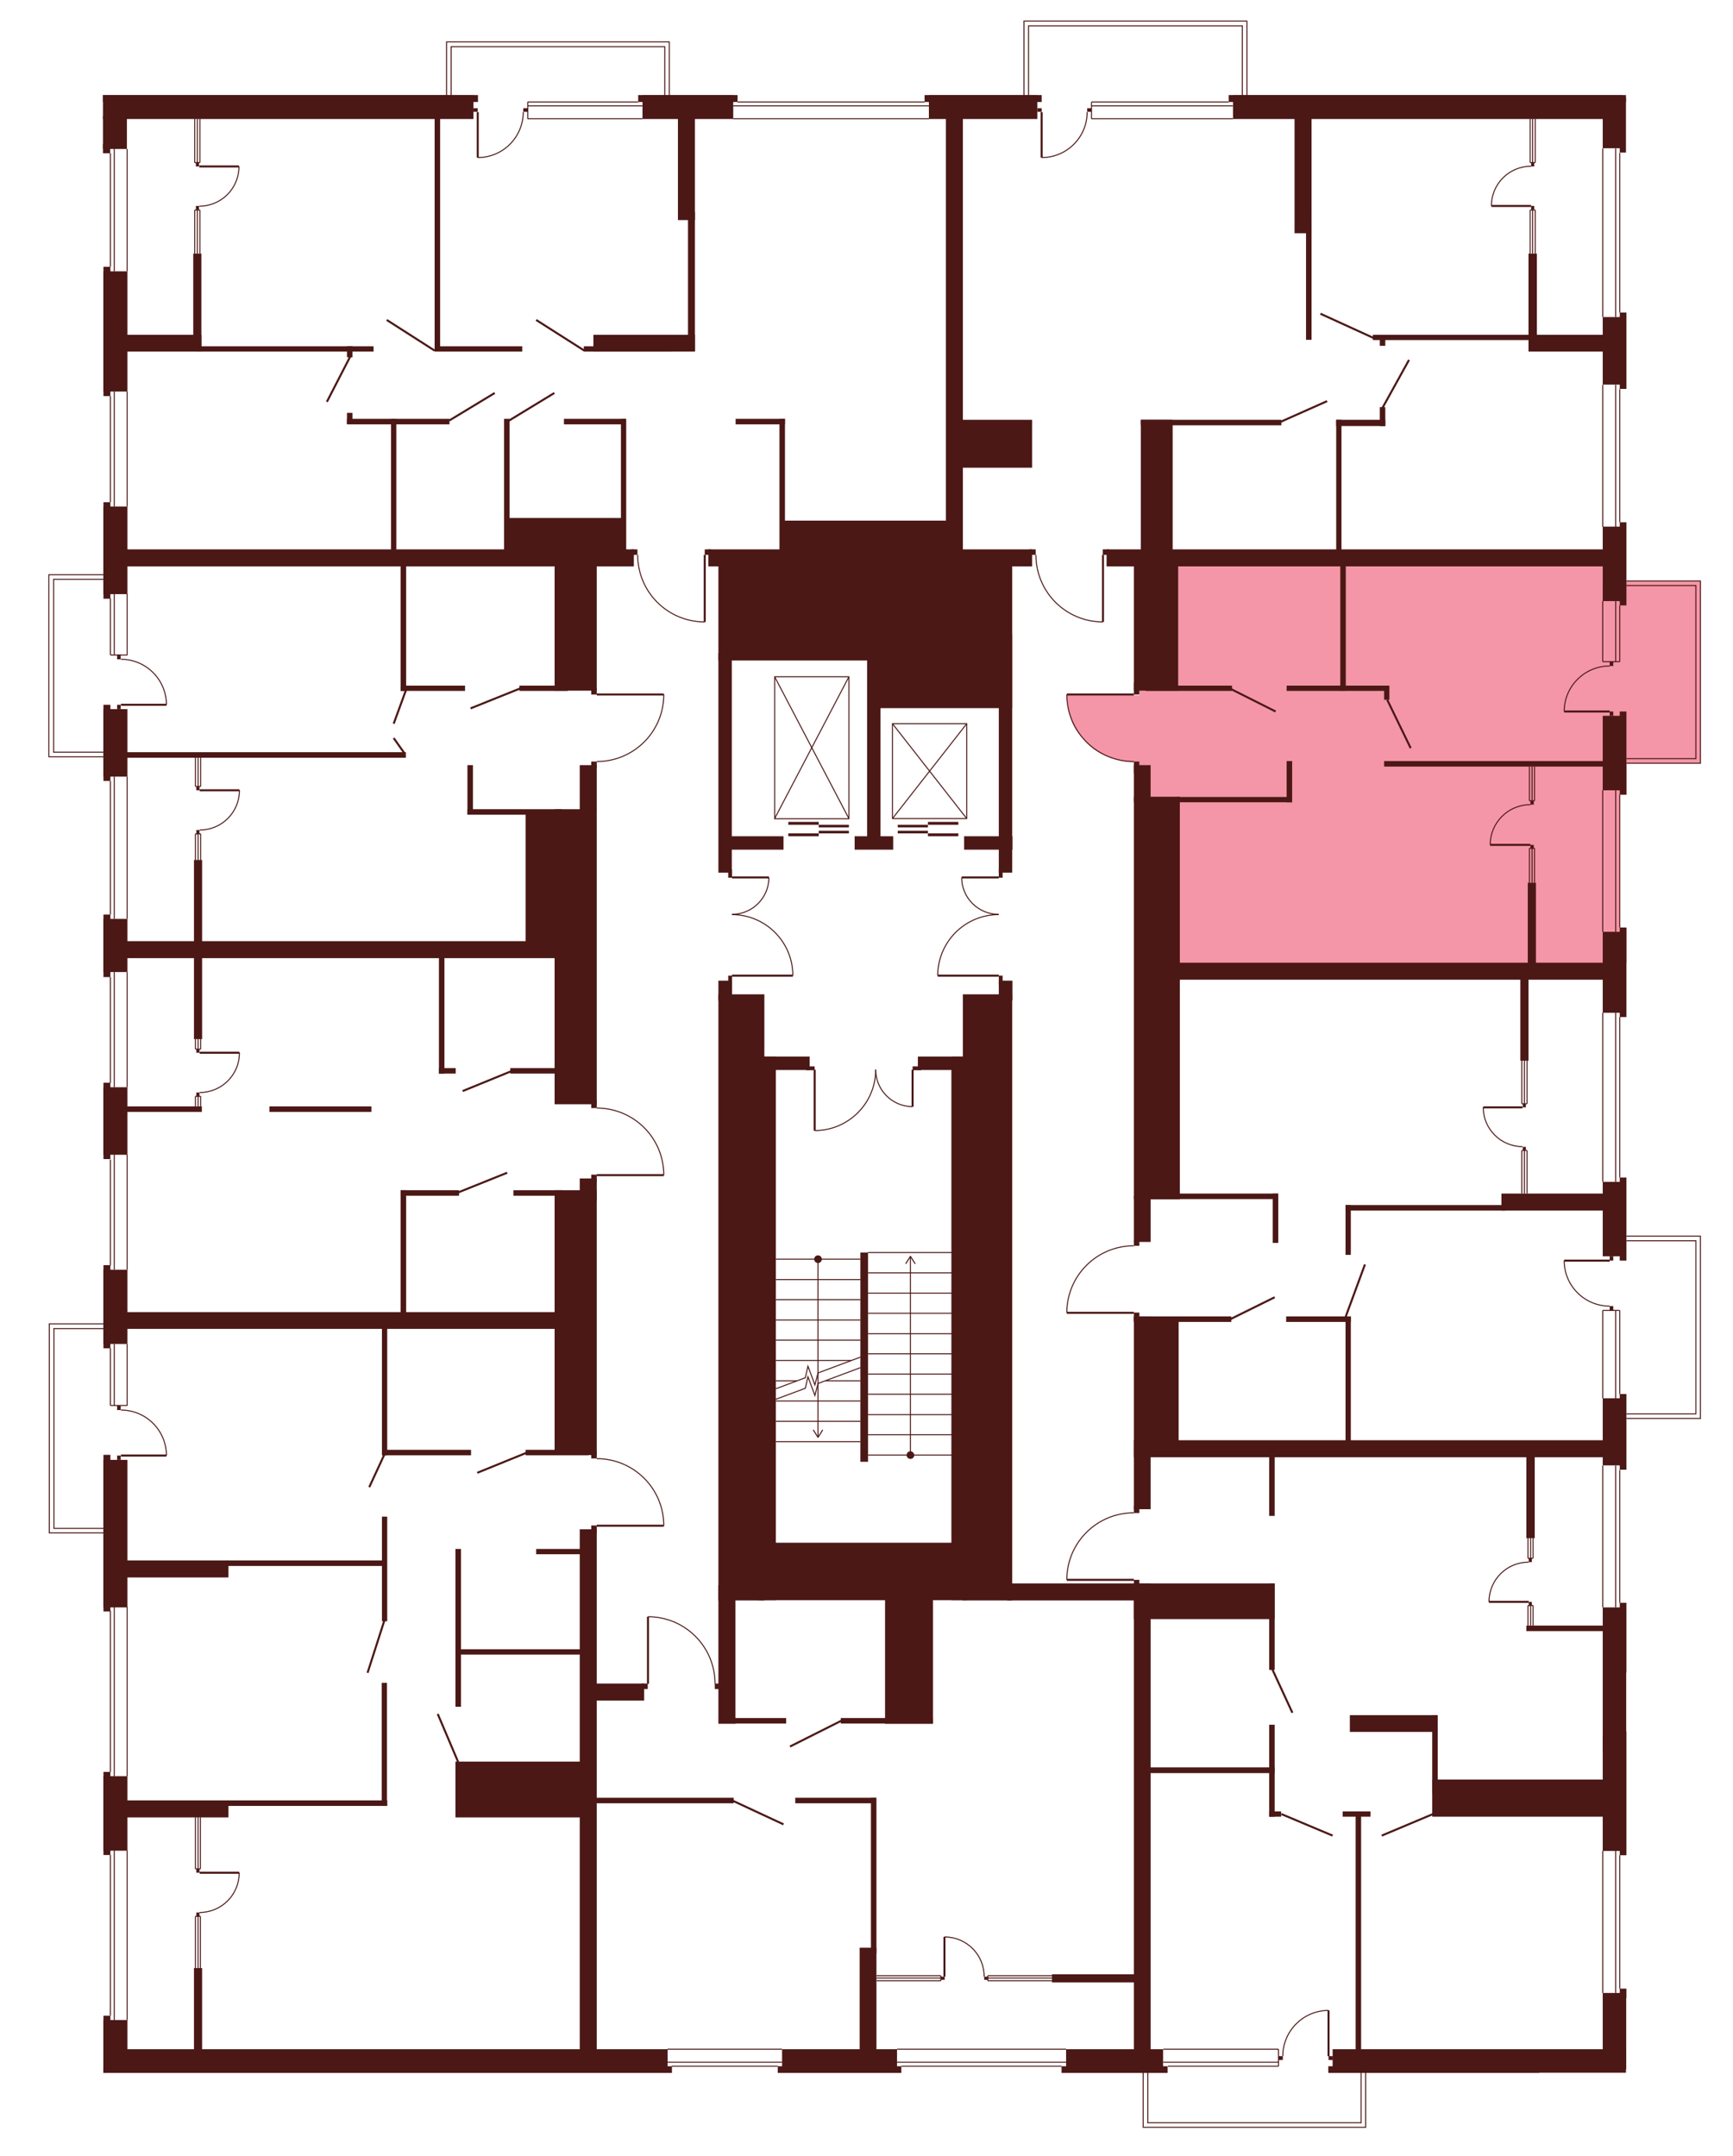 <?xml version="1.0" encoding="utf-8"?>
<!-- Generator: Adobe Illustrator 27.9.0, SVG Export Plug-In . SVG Version: 6.00 Build 0)  -->
<svg version="1.1" xmlns="http://www.w3.org/2000/svg" xmlns:xlink="http://www.w3.org/1999/xlink" x="0px" y="0px"
	 viewBox="0 0 723.7 900.4" style="enable-background:new 0 0 723.7 900.4;" xml:space="preserve">
<style type="text/css">
	.st0{display:none;fill:#F496A7;}
	.st1{fill:#F496A7;}
	.st2{fill:#4B1816;}
	.st3{fill:none;stroke:#4B1816;stroke-width:0.85;stroke-miterlimit:10;}
	.st4{fill:none;stroke:#4B1816;stroke-width:0.425;stroke-miterlimit:10;}
</style>
<g id="Layer_6">
	<path id="_x33_А1_00000113317391064587588120000016996412612570000574_" class="st0" d="M43.2,233.2l218.3-4.4h3.2l1.6,2.3
		c0,0-0.5,11.1,7.7,19.3c8.2,8.2,15.1,8.4,20.3,8.7v-30.3l31.3,0v-9.6l70.2-2.4L395,39.1l-115.5,0.5l-23.8,0.1H222l-29.9-0.1
		L43.2,39.1l0,114.6"/>
	<path id="_x32_А1" class="st0" d="M536.8,39.9l-36.3-0.8h-38.8L435,39.7l-33.4,1.4v189.7H432v2.8c0,0,0.2,11.1,7.2,18.2
		c7,7.1,12,8.6,20.8,9.3v-30.3l219.1,0.7L679,43.9l-160.6,1.7L536.8,39.9z"/>
	<path id="_x31_А1" class="st1" d="M679.2,252.8l0,33.5v8.8l0.1,24l0,12.9h-2.8v55.6h2.8l0,14.6H492l-0.5-69.2h-11l-4.9-3l0.2-10.2
		v-1.5h-3.6c0,0-11.1-0.5-18.2-7.9c-7.1-7.4-7.6-10.9-8.5-20.1h30.4l-0.1-1.6l-0.2-16.9l16.4-36.2l177.4-0.7v8.1L679.2,252.8z"/>
	<path id="_x31_Б1_00000069377576752710283670000009293500057153379207_" class="st0" d="M678.7,581l0,20.4h-187v-51.7h-16.4v-1.6
		l-30.3,0.1c0,0-0.6-8.9,6-17.4c6.7-8.5,15.3-9.8,15.3-9.8s4.8-1,6.3-0.8l2.7,0l0-1.6l4.7,0l0-17.8l12,0l0.2-93.3l186.5,0.4v97.1"/>
	<path id="_x32_Б1_00000150072325599097893450000016962152765727264134_" class="st0" d="M476.6,865.5l0.5-204.9H473v-1.5h-28
		c0,0-1.2-6,5.3-16.4c6.6-10.5,20.8-11.6,20.8-11.6h4.2v-1.4l4.7,0.1V608h198.7l0.4,156.3l0.2,41.4v15.5l-0.2,19.2l-0.4,24.6
		l-114.2-0.1"/>
	<path id="_x31_В1" class="st0" d="M474.6,667.7v197.2L245.1,865l1-162.5l22.7,0.1h1.3v-28c0,0,9-0.4,16.8,5.5
		c7.8,5.8,10.1,13.9,10.1,13.9s1.6,5.4,1.3,8.6h1.5v-34.9H474.6z"/>
	<path id="_x32_В1" class="st0" d="M276.7,636.6l-30.3,0v1.6l-1.3,96.9l0,121.5L42.6,857l0.2-107.3l0.4-34l0.2-21.4l-0.5-31.9
		l0.5-109.6l205.3-1l0,56.7c0,0,7.8-0.1,14.4,4c6.7,4.1,9.7,9.8,9.7,9.8S276.1,625.6,276.7,636.6z"/>
	<path id="СТ1" class="st0" d="M276.7,490.2l-30.3-0.2l-1.3,59.2l-202,0.5l0-11.5l-0.1-42.4l0-11.7l-0.4-22l0-66.1h203.6
		l-0.2,66.2c0,0,7.3-0.2,10,1c2.6,1.3,11.1,2.2,17.5,14.5C273.8,477.7,277.3,485.5,276.7,490.2z"/>
	<path id="_x31_Г1_00000103978836599781910420000012655061385466422956_" class="st0" d="M43.2,234.5h206v56.2h28
		c0,0,0.1,8.2-3.9,14.3c-4,6.1-10.2,13.2-24.1,13.8v74.9h-206l0.4-76.9L42.6,290"/>
	<polygon class="st0" points="279.5,42.6 186.5,41.1 186.5,17.5 279.5,17.5 	"/>
	<polygon class="st0" points="427.6,42.6 427.6,8.8 520.7,8.8 520.7,44.2 	"/>
	<polygon class="st1" points="710.1,242.6 674.7,242.6 674.4,318.7 710.1,318.7 	"/>
	<polygon class="st0" points="673.7,516.2 710.1,516.2 710.1,592.3 672.9,592.3 	"/>
	<polygon class="st0" points="570.3,862.8 570.3,888.3 477.4,888.3 477,860.2 	"/>
	<polygon class="st0" points="47.7,640.1 20.6,640.1 20.6,552.8 48.2,552.8 	"/>
	<polyline class="st0" points="46.1,316 20.4,316 20.4,240 49.7,240 	"/>
</g>
<g id="СТЕНЫ">
	<rect x="43" y="39.7" class="st2" width="154.7" height="10"/>
	<rect x="268.3" y="39.7" class="st2" width="37.9" height="10"/>
	<rect x="43" y="39.7" class="st2" width="156.6" height="2.9"/>
	<rect x="266.5" y="39.7" class="st2" width="41.5" height="2.9"/>
	<rect x="387.9" y="39.7" class="st2" width="45.3" height="10"/>
	<rect x="386.1" y="39.7" class="st2" width="48.9" height="2.9"/>
	<rect x="514.9" y="39.7" class="st2" width="162.6" height="10"/>
	<rect x="513.1" y="39.7" class="st2" width="165.9" height="2.9"/>
	<rect x="676.4" y="130.5" class="st2" width="2.8" height="31.9"/>
	<rect x="669.3" y="132.4" class="st2" width="9.8" height="28.2"/>
	<rect x="676.4" y="218.1" class="st2" width="2.8" height="34.7"/>
	<rect x="669.3" y="219.9" class="st2" width="9.8" height="31.1"/>
	<rect x="676.4" y="297.1" class="st2" width="2.8" height="34.7"/>
	<rect x="669.3" y="298.9" class="st2" width="9.8" height="31.1"/>
	<rect x="676.4" y="387.3" class="st2" width="2.8" height="37.4"/>
	<rect x="669.3" y="389.1" class="st2" width="9.8" height="33.8"/>
	<rect x="676.4" y="491.7" class="st2" width="2.8" height="34.7"/>
	<rect x="669.3" y="493.5" class="st2" width="9.8" height="31.1"/>
	<rect x="676.4" y="582.1" class="st2" width="2.8" height="31.6"/>
	<rect x="669.3" y="583.9" class="st2" width="9.8" height="28"/>
	<rect x="676.4" y="669.3" class="st2" width="2.8" height="29.1"/>
	<rect x="669.3" y="671.2" class="st2" width="9.8" height="60.1"/>
	<rect x="676.4" y="723" class="st2" width="2.8" height="51.7"/>
	<rect x="669.3" y="724.8" class="st2" width="9.8" height="48.1"/>
	<rect x="669.3" y="832.2" class="st2" width="9.8" height="31.9"/>
	<rect x="554.7" y="862.8" class="st2" width="88.1" height="2.8"/>
	<rect x="556.5" y="855.7" class="st2" width="122.5" height="9.8"/>
	<rect x="443.3" y="862.8" class="st2" width="44.3" height="2.8"/>
	<rect x="445.2" y="855.7" class="st2" width="40.5" height="9.8"/>
	<rect x="324.8" y="862.8" class="st2" width="51.6" height="2.8"/>
	<rect x="326.6" y="855.7" class="st2" width="48" height="9.8"/>
	<rect x="43.2" y="862.8" class="st2" width="237.4" height="2.8"/>
	<rect x="46.1" y="855.7" class="st2" width="232.7" height="9.8"/>
	<rect x="43.2" y="843.5" class="st2" width="10" height="22"/>
	<rect x="43.2" y="841.7" class="st2" width="2.9" height="23.8"/>
	<rect x="43.2" y="741.7" class="st2" width="10" height="31.1"/>
	<rect x="43.2" y="739.9" class="st2" width="2.9" height="34.7"/>
	<rect x="43.2" y="530.2" class="st2" width="10" height="31"/>
	<rect x="43.2" y="528.3" class="st2" width="2.9" height="34.7"/>
	<rect x="43.2" y="454" class="st2" width="10" height="28.2"/>
	<rect x="43.2" y="452.1" class="st2" width="2.9" height="31.9"/>
	<rect x="43.2" y="383.7" class="st2" width="10" height="22.2"/>
	<rect x="43.2" y="381.9" class="st2" width="2.9" height="26.1"/>
	<rect x="43.2" y="296.1" class="st2" width="10" height="28.2"/>
	<rect x="43.2" y="294.3" class="st2" width="2.9" height="31.8"/>
	<rect x="43.2" y="211.5" class="st2" width="10" height="36.6"/>
	<rect x="43.2" y="209.7" class="st2" width="2.9" height="40.3"/>
	<rect x="43.2" y="113.3" class="st2" width="10" height="50.2"/>
	<rect x="43.2" y="111.4" class="st2" width="2.9" height="54"/>
	<rect x="43.2" y="609.6" class="st2" width="10" height="61.6"/>
	<rect x="43.2" y="607.5" class="st2" width="2.9" height="65.4"/>
	<rect x="50.3" y="139.8" class="st2" width="33.8" height="7"/>
	<rect x="80.7" y="105.9" class="st2" width="3.4" height="40.8"/>
	<rect x="82.4" y="144.6" class="st2" width="73.6" height="2.2"/>
	<rect x="181.5" y="144.6" class="st2" width="36.6" height="2.2"/>
	<rect x="243.8" y="144.6" class="st2" width="36.6" height="2.2"/>
	<rect x="247.8" y="139.8" class="st2" width="42.4" height="7"/>
	<rect x="181.5" y="48.8" class="st2" width="2.3" height="97.9"/>
	<rect x="283.1" y="47.1" class="st2" width="7.1" height="44.8"/>
	<rect x="395" y="47.1" class="st2" width="7.1" height="189.4"/>
	<rect x="287.3" y="88.5" class="st2" width="2.9" height="58.2"/>
	<rect x="540.6" y="47.1" class="st2" width="7.1" height="50.3"/>
	<rect x="545.4" y="88.5" class="st2" width="2.3" height="53.4"/>
	<rect x="638.3" y="139.8" class="st2" width="31.8" height="7"/>
	<rect x="638.3" y="105.9" class="st2" width="3.5" height="34.9"/>
	<rect x="573.3" y="139.8" class="st2" width="66.5" height="2.2"/>
	<rect x="576.2" y="141" class="st2" width="2.3" height="3.4"/>
	<rect x="462.1" y="229.4" class="st2" width="209.7" height="7.1"/>
	<rect x="578" y="317.8" class="st2" width="96.4" height="2.3"/>
	<rect x="487.9" y="402" class="st2" width="183.3" height="7.1"/>
	<rect x="638" y="368.6" class="st2" width="3.4" height="34.6"/>
	<rect x="634.9" y="407.7" class="st2" width="3.4" height="35.2"/>
	<rect x="627" y="498.4" class="st2" width="43.8" height="7.1"/>
	<rect x="561.9" y="503.2" class="st2" width="66.8" height="2.3"/>
	<rect x="561.9" y="503.2" class="st2" width="2.2" height="20.8"/>
	<rect x="473.5" y="601.4" class="st2" width="196.5" height="7.1"/>
	<rect x="637.4" y="605.8" class="st2" width="3.5" height="36.5"/>
	<rect x="637.4" y="678.8" class="st2" width="33.5" height="2.3"/>
	<rect x="537.1" y="549.7" class="st2" width="27" height="2.3"/>
	<rect x="561.9" y="549.7" class="st2" width="2.2" height="53.6"/>
	<rect x="473.5" y="549.7" class="st2" width="7" height="80.5"/>
	<rect x="473.5" y="549.7" class="st2" width="40.7" height="2.3"/>
	<rect x="478.7" y="551" class="st2" width="13.5" height="51.5"/>
	<rect x="473.5" y="628.8" class="st2" width="2.3" height="3"/>
	<rect x="473.5" y="659.7" class="st2" width="2.3" height="3"/>
	<rect x="530" y="605.9" class="st2" width="2.3" height="27.1"/>
	<rect x="598.1" y="743.1" class="st2" width="72.5" height="15.5"/>
	<rect x="598.1" y="716.2" class="st2" width="2.3" height="32.6"/>
	<rect x="563.7" y="716.2" class="st2" width="36.6" height="7"/>
	<rect x="560.7" y="756.4" class="st2" width="11.6" height="2.2"/>
	<rect x="566.1" y="756.4" class="st2" width="2.3" height="101.7"/>
	<rect x="439.3" y="824.4" class="st2" width="38.4" height="3.4"/>
	<rect x="473.5" y="661.2" class="st2" width="7" height="196.4"/>
	<rect x="473.5" y="661.2" class="st2" width="58.8" height="14.9"/>
	<rect x="420.6" y="661.2" class="st2" width="58.8" height="7.1"/>
	<rect x="530" y="661.2" class="st2" width="2.3" height="36.1"/>
	<rect x="479.5" y="738" class="st2" width="52.8" height="2.4"/>
	<rect x="530" y="720.2" class="st2" width="2.3" height="38.4"/>
	<rect x="530" y="756.4" class="st2" width="5" height="2.2"/>
	<rect x="359" y="813.3" class="st2" width="7" height="49.4"/>
	<rect x="363.7" y="750.7" class="st2" width="2.3" height="65"/>
	<rect x="332.1" y="750.7" class="st2" width="33.8" height="2.3"/>
	<rect x="245.7" y="750.7" class="st2" width="60.7" height="2.3"/>
	<rect x="242.1" y="638.6" class="st2" width="7.1" height="218.4"/>
	<rect x="246.9" y="637" class="st2" width="2.3" height="3.2"/>
	<rect x="246.9" y="605.8" class="st2" width="2.3" height="3.2"/>
	<rect x="231.6" y="497" class="st2" width="17.6" height="110.6"/>
	<rect x="231.6" y="337.9" class="st2" width="17.6" height="123.2"/>
	<rect x="242.1" y="492.1" class="st2" width="7.1" height="9.3"/>
	<rect x="246.9" y="490.5" class="st2" width="2.3" height="3.4"/>
	<rect x="246.9" y="459.3" class="st2" width="2.3" height="3.4"/>
	<rect x="242.1" y="319.5" class="st2" width="7.1" height="18.8"/>
	<rect x="231.6" y="229.4" class="st2" width="17.6" height="59"/>
	<rect x="246.9" y="318" class="st2" width="2.3" height="2.8"/>
	<rect x="246.9" y="287.2" class="st2" width="2.3" height="2.8"/>
	<rect x="50.4" y="229.4" class="st2" width="214.3" height="7.1"/>
	<rect x="210.5" y="174.9" class="st2" width="2.3" height="55.9"/>
	<rect x="259.3" y="174.9" class="st2" width="2.2" height="55.9"/>
	<rect x="211.6" y="216.3" class="st2" width="48.8" height="15.8"/>
	<rect x="235.5" y="174.9" class="st2" width="25.9" height="2.3"/>
	<rect x="325.5" y="174.9" class="st2" width="2.3" height="55.6"/>
	<rect x="307.2" y="174.9" class="st2" width="20.6" height="2.3"/>
	<rect x="216.9" y="286.3" class="st2" width="20.2" height="2.2"/>
	<rect x="167.3" y="233.1" class="st2" width="2.3" height="55.4"/>
	<rect x="163.3" y="174.9" class="st2" width="2.2" height="55.9"/>
	<rect x="167.3" y="286.3" class="st2" width="26.9" height="2.2"/>
	<rect x="144.9" y="174.9" class="st2" width="42.8" height="2.3"/>
	<rect x="144.9" y="172.4" class="st2" width="2.3" height="4.6"/>
	<rect x="144.9" y="144.6" class="st2" width="2.3" height="4.6"/>
	<rect x="49.3" y="393" class="st2" width="187.7" height="7.1"/>
	<rect x="195.2" y="319.5" class="st2" width="2.3" height="20.6"/>
	<rect x="195.2" y="337.9" class="st2" width="39.4" height="2.3"/>
	<rect x="219.5" y="339" class="st2" width="13.7" height="56.3"/>
	<rect x="51.7" y="314.1" class="st2" width="117.8" height="2.3"/>
	<rect x="81" y="359.1" class="st2" width="3.4" height="74.8"/>
	<rect x="50.7" y="462" class="st2" width="33.6" height="2.3"/>
	<rect x="112.5" y="462" class="st2" width="42.6" height="2.3"/>
	<rect x="183.3" y="398.7" class="st2" width="2.3" height="49.6"/>
	<rect x="183.3" y="446" class="st2" width="7" height="2.3"/>
	<rect x="213.1" y="446" class="st2" width="21.6" height="2.3"/>
	<rect x="214.4" y="497" class="st2" width="20.3" height="2.3"/>
	<rect x="50.1" y="547.9" class="st2" width="184.6" height="7"/>
	<rect x="167.3" y="497" class="st2" width="2.3" height="53.8"/>
	<rect x="159.5" y="553.9" class="st2" width="2.2" height="53.8"/>
	<rect x="159.5" y="633.3" class="st2" width="2.2" height="43.7"/>
	<rect x="190.2" y="646.8" class="st2" width="2.3" height="65.9"/>
	<rect x="159.4" y="702.7" class="st2" width="2.2" height="51.4"/>
	<rect x="167.3" y="497" class="st2" width="24.4" height="2.3"/>
	<rect x="159.5" y="605.4" class="st2" width="37.2" height="2.3"/>
	<rect x="219.5" y="605.4" class="st2" width="26.2" height="2.3"/>
	<rect x="223.9" y="646.8" class="st2" width="21.8" height="2.2"/>
	<rect x="191.5" y="688.7" class="st2" width="54.2" height="2.2"/>
	<rect x="190.2" y="735.6" class="st2" width="55.5" height="23.3"/>
	<rect x="52.1" y="651.6" class="st2" width="43.3" height="7.1"/>
	<rect x="94.1" y="651.6" class="st2" width="66.8" height="2.3"/>
	<rect x="51.8" y="751.8" class="st2" width="43.6" height="7.1"/>
	<rect x="94.8" y="751.8" class="st2" width="66.9" height="2.3"/>
	<rect x="81" y="821.8" class="st2" width="3.4" height="39.3"/>
	<rect x="398.3" y="175.3" class="st2" width="32.7" height="20"/>
	<rect x="476.4" y="175.3" class="st2" width="58.7" height="2.3"/>
	<rect x="558" y="175.3" class="st2" width="20.5" height="2.6"/>
	<rect x="476.4" y="175.3" class="st2" width="13.3" height="55.3"/>
	<rect x="295.8" y="229.4" class="st2" width="135.2" height="7.1"/>
	<rect x="429.9" y="229.4" class="st2" width="2.6" height="2.3"/>
	<rect x="263.6" y="229.4" class="st2" width="2.6" height="2.3"/>
	<rect x="294.3" y="229.4" class="st2" width="2.6" height="2.3"/>
	<rect x="460.5" y="229.4" class="st2" width="2.6" height="2.3"/>
	<rect x="300" y="235.2" class="st2" width="67.7" height="40.6"/>
	<rect x="364.2" y="235.9" class="st2" width="58.5" height="59.8"/>
	<rect x="300" y="272.7" class="st2" width="5.6" height="91.7"/>
	<rect x="300" y="415.2" class="st2" width="19.2" height="253.1"/>
	<rect x="303" y="349.2" class="st2" width="24.2" height="5.6"/>
	<rect x="356.9" y="349.2" class="st2" width="16.1" height="5.6"/>
	<rect x="417.1" y="264.7" class="st2" width="5.6" height="99.7"/>
	<rect x="402.6" y="349.2" class="st2" width="20.2" height="5.6"/>
	<rect x="362.1" y="274.1" class="st2" width="5.6" height="75.6"/>
	<rect x="304.1" y="363" class="st2" width="1.6" height="3.5"/>
	<rect x="417.1" y="362.7" class="st2" width="1.6" height="3.8"/>
	<rect x="417.1" y="407.4" class="st2" width="1.6" height="3.8"/>
	<rect x="300" y="409.5" class="st2" width="5.7" height="8.3"/>
	<rect x="417.1" y="409.5" class="st2" width="5.7" height="8.3"/>
	<rect x="402.1" y="415.2" class="st2" width="20.6" height="253.1"/>
	<rect x="304.1" y="407.4" class="st2" width="1.6" height="4.7"/>
	<rect x="317.5" y="441.2" class="st2" width="6.5" height="227"/>
	<rect x="397.3" y="441.2" class="st2" width="6.5" height="227"/>
	<rect x="317.5" y="441.2" class="st2" width="20.6" height="5.6"/>
	<rect x="383.3" y="441.2" class="st2" width="20.6" height="5.6"/>
	<rect x="336.6" y="445.3" class="st2" width="3.6" height="1.6"/>
	<rect x="381.1" y="445.3" class="st2" width="3.6" height="1.6"/>
	<rect x="359.3" y="523" class="st2" width="3.2" height="87.4"/>
	<rect x="316.3" y="644.2" class="st2" width="86.3" height="24"/>
	<rect x="326.6" y="217.4" class="st2" width="69.1" height="16.4"/>
	<rect x="576.2" y="170" class="st2" width="2.3" height="7.9"/>
	<rect x="558" y="175.3" class="st2" width="2.2" height="56.7"/>
	<rect x="559.7" y="236.1" class="st2" width="2.3" height="52.3"/>
	<rect x="537.3" y="286.3" class="st2" width="42.8" height="2.2"/>
	<rect x="478.5" y="286.3" class="st2" width="36" height="2.2"/>
	<rect x="578" y="286.3" class="st2" width="2.2" height="5.9"/>
	<rect x="473.5" y="235.3" class="st2" width="18.5" height="53.1"/>
	<rect x="473.5" y="285" class="st2" width="2.3" height="5"/>
	<rect x="473.5" y="318" class="st2" width="2.3" height="5"/>
	<rect x="473.5" y="319.5" class="st2" width="7" height="15.5"/>
	<rect x="473.5" y="332.7" class="st2" width="19.2" height="168.1"/>
	<rect x="473.5" y="499.4" class="st2" width="7" height="19.2"/>
	<rect x="473.5" y="518" class="st2" width="2.3" height="2.2"/>
	<rect x="473.5" y="548.1" class="st2" width="2.3" height="3.5"/>
	<rect x="487.5" y="498.4" class="st2" width="46.2" height="2.3"/>
	<rect x="531.5" y="498.4" class="st2" width="2.3" height="20.6"/>
	<rect x="246.7" y="703" class="st2" width="22.3" height="7.1"/>
	<rect x="267.9" y="703" class="st2" width="2.6" height="2.3"/>
	<rect x="298.5" y="703" class="st2" width="2.6" height="2.3"/>
	<rect x="306.5" y="717.4" class="st2" width="21.8" height="2.3"/>
	<rect x="351.1" y="717.4" class="st2" width="38.5" height="2.3"/>
	<rect x="300" y="662" class="st2" width="7.1" height="57.8"/>
	<rect x="369.6" y="666.6" class="st2" width="20" height="53.2"/>
	<g>
		<line class="st3" x1="294.3" y1="231.7" x2="294.3" y2="259.7"/>
		<path class="st4" d="M294.3,259.7c-15.5,0-28-12.5-28-28"/>
	</g>
	<g>
		<line class="st3" x1="460.6" y1="231.7" x2="460.6" y2="259.7"/>
		<path class="st4" d="M460.6,259.7c-15.5,0-28-12.5-28-28"/>
	</g>
	<g>
		<line class="st3" x1="473.5" y1="290" x2="445.5" y2="290"/>
		<path class="st4" d="M445.5,290c0,15.5,12.5,28,28,28"/>
	</g>
	<g>
		<line class="st3" x1="305.7" y1="407.4" x2="331.1" y2="407.4"/>
		<path class="st4" d="M331.1,407.4c0-14.1-11.4-25.5-25.5-25.5"/>
	</g>
	<g>
		<line class="st3" x1="305.7" y1="366.4" x2="321.1" y2="366.4"/>
		<path class="st4" d="M321.1,366.4c0,8.5-6.9,15.4-15.4,15.4"/>
	</g>
	<g>
		<line class="st3" x1="417.1" y1="407.4" x2="391.6" y2="407.4"/>
		<path class="st4" d="M391.6,407.4c0-14.1,11.4-25.5,25.5-25.5"/>
	</g>
	<g>
		<line class="st3" x1="417.1" y1="366.4" x2="401.6" y2="366.4"/>
		<path class="st4" d="M401.6,366.4c0,8.5,6.9,15.4,15.4,15.4"/>
	</g>
	<g>
		<line class="st3" x1="340.2" y1="446.7" x2="340.2" y2="472.1"/>
		<path class="st4" d="M340.2,472.1c14.1,0,25.5-11.4,25.5-25.5"/>
	</g>
	<g>
		<line class="st3" x1="381.1" y1="446.7" x2="381.1" y2="462.1"/>
		<path class="st4" d="M381.1,462.1c-8.5,0-15.4-6.9-15.4-15.4"/>
	</g>
	<g>
		<line class="st3" x1="473.5" y1="548.2" x2="445.5" y2="548.2"/>
		<path class="st4" d="M445.5,548.2c0-15.5,12.5-28,28-28"/>
	</g>
	<g>
		<line class="st3" x1="473.5" y1="659.7" x2="445.5" y2="659.7"/>
		<path class="st4" d="M445.5,659.7c0-15.5,12.5-28,28-28"/>
	</g>
	<g>
		<line class="st3" x1="249.2" y1="290" x2="277.2" y2="290"/>
		<path class="st4" d="M277.2,290c0,15.5-12.5,28-28,28"/>
	</g>
	<g>
		<line class="st3" x1="249.2" y1="490.7" x2="277.2" y2="490.7"/>
		<path class="st4" d="M277.2,490.7c0-15.5-12.5-28-28-28"/>
	</g>
	<g>
		<line class="st3" x1="249.2" y1="637.1" x2="277.2" y2="637.1"/>
		<path class="st4" d="M277.2,637.1c0-15.5-12.5-28-28-28"/>
	</g>
	<g>
		<line class="st3" x1="270.6" y1="703.1" x2="270.6" y2="675.1"/>
		<path class="st4" d="M270.6,675.1c15.5,0,28,12.5,28,28"/>
	</g>
	<g>
		<line class="st4" x1="362.5" y1="523" x2="397.8" y2="523"/>
		<line class="st4" x1="397.8" y1="607.6" x2="362.5" y2="607.6"/>
		<line class="st4" x1="362.5" y1="590.7" x2="397.8" y2="590.7"/>
		<line class="st4" x1="362.5" y1="599.1" x2="397.8" y2="599.1"/>
		<line class="st4" x1="362.5" y1="582.2" x2="397.8" y2="582.2"/>
		<line class="st4" x1="362.5" y1="573.8" x2="397.8" y2="573.8"/>
		<line class="st4" x1="362.5" y1="565.3" x2="397.8" y2="565.3"/>
		<line class="st4" x1="362.5" y1="556.9" x2="397.8" y2="556.9"/>
		<line class="st4" x1="362.5" y1="548.4" x2="397.8" y2="548.4"/>
		<line class="st4" x1="362.5" y1="540" x2="397.8" y2="540"/>
		<line class="st4" x1="362.5" y1="531.5" x2="397.8" y2="531.5"/>
		<g>
			<g>
				<line class="st4" x1="380.2" y1="607.6" x2="380.2" y2="525"/>
				<g>
					<path class="st2" d="M381.8,607.6c0,0.9-0.7,1.6-1.6,1.6c-0.9,0-1.6-0.7-1.6-1.6c0-0.9,0.7-1.6,1.6-1.6
						C381,606,381.8,606.8,381.8,607.6z"/>
				</g>
				<g>
					<path class="st2" d="M382.2,527.8c-0.1,0.1-0.2,0-0.3-0.1l-1.7-2.7l-1.7,2.7c-0.1,0.1-0.2,0.1-0.3,0.1
						c-0.1-0.1-0.1-0.2-0.1-0.3l1.9-3c0-0.1,0.1-0.1,0.2-0.1c0.1,0,0.1,0,0.2,0.1l1.9,3c0,0,0,0.1,0,0.1
						C382.3,527.7,382.3,527.8,382.2,527.8z"/>
				</g>
			</g>
		</g>
	</g>
	<polyline class="st4" points="324,579.9 336.3,575.3 337.4,570.5 340.3,578.3 341.6,573.3 359.3,566.7 	"/>
	<polyline class="st4" points="324,584.3 336.3,579.7 337.4,574.9 340.3,582.7 341.6,577.7 359.3,571.1 	"/>
	<line class="st4" x1="359.3" y1="525.8" x2="324" y2="525.8"/>
	<line class="st4" x1="324" y1="534.3" x2="359.3" y2="534.3"/>
	<line class="st4" x1="324" y1="542.7" x2="359.3" y2="542.7"/>
	<line class="st4" x1="324" y1="551.2" x2="359.3" y2="551.2"/>
	<line class="st4" x1="324" y1="559.6" x2="359.3" y2="559.6"/>
	<line class="st4" x1="324" y1="593.5" x2="359.3" y2="593.5"/>
	<line class="st4" x1="324" y1="602" x2="359.3" y2="602"/>
	<line class="st4" x1="324" y1="585" x2="359.3" y2="585"/>
	<line class="st4" x1="324" y1="568.1" x2="355.6" y2="568.1"/>
	<line class="st4" x1="324" y1="576.6" x2="332.9" y2="576.6"/>
	<line class="st4" x1="344.7" y1="576.6" x2="359.3" y2="576.6"/>
	<g>
		<g>
			<line class="st4" x1="341.6" y1="525.8" x2="341.6" y2="599.8"/>
			<g>
				<path class="st2" d="M340,525.8c0-0.9,0.7-1.6,1.6-1.6c0.9,0,1.6,0.7,1.6,1.6c0,0.9-0.7,1.6-1.6,1.6
					C340.7,527.4,340,526.7,340,525.8z"/>
			</g>
			<g>
				<path class="st2" d="M339.6,597c0.1-0.1,0.2,0,0.3,0.1l1.7,2.7l1.7-2.7c0.1-0.1,0.2-0.1,0.3-0.1c0.1,0.1,0.1,0.2,0.1,0.3l-1.9,3
					c0,0.1-0.1,0.1-0.2,0.1c-0.1,0-0.1,0-0.2-0.1l-1.9-3c0,0,0-0.1,0-0.1C339.5,597.1,339.5,597,339.6,597z"/>
			</g>
		</g>
	</g>
	<line class="st4" x1="46.1" y1="249.9" x2="46.1" y2="273.5"/>
	<line class="st4" x1="47.7" y1="248" x2="47.7" y2="273.6"/>
	<line class="st4" x1="53.1" y1="248" x2="53.1" y2="273.6"/>
	<line class="st4" x1="46.1" y1="408" x2="46.1" y2="452.2"/>
	<line class="st4" x1="47.7" y1="405.9" x2="47.7" y2="454"/>
	<line class="st4" x1="53.1" y1="405.9" x2="53.1" y2="454"/>
	<line class="st4" x1="46.1" y1="484.2" x2="46.1" y2="528.4"/>
	<line class="st4" x1="47.7" y1="482.1" x2="47.7" y2="530.2"/>
	<line class="st4" x1="53.1" y1="482.1" x2="53.1" y2="530.2"/>
	<line class="st4" x1="46.1" y1="586.9" x2="46.1" y2="563"/>
	<line class="st4" x1="47.7" y1="587" x2="47.7" y2="561.2"/>
	<line class="st4" x1="53.1" y1="587" x2="53.1" y2="561.2"/>
	<line class="st4" x1="266.5" y1="42.6" x2="220.3" y2="42.6"/>
	<line class="st4" x1="268.3" y1="44.2" x2="220.3" y2="44.2"/>
	<line class="st4" x1="268.3" y1="49.6" x2="220.3" y2="49.6"/>
	<line class="st4" x1="308" y1="42.6" x2="386.1" y2="42.6"/>
	<line class="st4" x1="306.2" y1="44.2" x2="387.9" y2="44.2"/>
	<line class="st4" x1="306.2" y1="49.6" x2="387.9" y2="49.6"/>
	<line class="st4" x1="455.8" y1="42.6" x2="513.1" y2="42.6"/>
	<line class="st4" x1="455.8" y1="44.2" x2="514.9" y2="44.2"/>
	<line class="st4" x1="455.8" y1="49.6" x2="514.9" y2="49.6"/>
	<line class="st4" x1="376.4" y1="862.8" x2="443.3" y2="862.8"/>
	<line class="st4" x1="374.6" y1="861.1" x2="445.2" y2="861.1"/>
	<line class="st4" x1="374.6" y1="855.7" x2="445.2" y2="855.7"/>
	<line class="st4" x1="280.5" y1="862.8" x2="324.8" y2="862.8"/>
	<line class="st4" x1="278.7" y1="861.1" x2="326.6" y2="861.1"/>
	<line class="st4" x1="278.7" y1="855.7" x2="326.6" y2="855.7"/>
	<line class="st4" x1="46.1" y1="774.6" x2="46.1" y2="841.7"/>
	<line class="st4" x1="47.7" y1="772.7" x2="47.7" y2="843.5"/>
	<line class="st4" x1="53.1" y1="772.7" x2="53.1" y2="843.5"/>
	<line class="st4" x1="46.1" y1="672.7" x2="46.1" y2="739.9"/>
	<line class="st4" x1="47.7" y1="670.9" x2="47.7" y2="741.7"/>
	<line class="st4" x1="53.1" y1="670.9" x2="53.1" y2="741.7"/>
	<line class="st4" x1="46.1" y1="326.1" x2="46.1" y2="381.9"/>
	<line class="st4" x1="47.7" y1="324.3" x2="47.7" y2="383.7"/>
	<line class="st4" x1="53.1" y1="324.3" x2="53.1" y2="383.7"/>
	<line class="st4" x1="676.4" y1="276.3" x2="676.4" y2="252.8"/>
	<line class="st4" x1="669.3" y1="276.3" x2="669.3" y2="251"/>
	<line class="st4" x1="674.7" y1="276.3" x2="674.7" y2="251"/>
	<line class="st4" x1="676.4" y1="130.5" x2="676.4" y2="63.8"/>
	<line class="st4" x1="669.3" y1="132.4" x2="669.3" y2="62"/>
	<line class="st4" x1="674.7" y1="132.4" x2="674.7" y2="62"/>
	<line class="st4" x1="676.4" y1="387.3" x2="676.4" y2="331.8"/>
	<line class="st4" x1="669.3" y1="389.1" x2="669.3" y2="330"/>
	<line class="st4" x1="674.7" y1="389.1" x2="674.7" y2="330"/>
	<line class="st4" x1="676.4" y1="218.1" x2="676.4" y2="162.5"/>
	<line class="st4" x1="669.3" y1="220" x2="669.3" y2="160.7"/>
	<line class="st4" x1="674.7" y1="220" x2="674.7" y2="160.7"/>
	<line class="st4" x1="676.4" y1="491.7" x2="676.4" y2="424.7"/>
	<line class="st4" x1="669.3" y1="493.5" x2="669.3" y2="422.9"/>
	<line class="st4" x1="674.7" y1="493.5" x2="674.7" y2="422.9"/>
	<line class="st4" x1="676.4" y1="669.3" x2="676.4" y2="613.8"/>
	<line class="st4" x1="669.3" y1="671.2" x2="669.3" y2="612"/>
	<line class="st4" x1="674.7" y1="671.2" x2="674.7" y2="612"/>
	<line class="st4" x1="81.3" y1="49.6" x2="81.3" y2="67.9"/>
	<line class="st4" x1="82.4" y1="49.6" x2="82.4" y2="67.9"/>
	<line class="st4" x1="83.5" y1="49.6" x2="83.5" y2="67.9"/>
	<line class="st4" x1="81.3" y1="67.9" x2="83.5" y2="67.9"/>
	<line class="st4" x1="81.3" y1="105.9" x2="81.3" y2="87.7"/>
	<line class="st4" x1="82.4" y1="105.9" x2="82.4" y2="87.7"/>
	<line class="st4" x1="83.5" y1="105.9" x2="83.5" y2="87.7"/>
	<line class="st4" x1="81.3" y1="87.7" x2="83.5" y2="87.7"/>
	<line class="st4" x1="81.6" y1="758.8" x2="81.6" y2="780.4"/>
	<line class="st4" x1="82.7" y1="758.8" x2="82.7" y2="780.4"/>
	<line class="st4" x1="83.7" y1="758.8" x2="83.7" y2="780.4"/>
	<line class="st4" x1="81.6" y1="780.4" x2="83.7" y2="780.4"/>
	<line class="st4" x1="81.6" y1="821.8" x2="81.6" y2="800.2"/>
	<line class="st4" x1="82.7" y1="821.8" x2="82.7" y2="800.2"/>
	<line class="st4" x1="83.7" y1="821.8" x2="83.7" y2="800.2"/>
	<line class="st4" x1="81.6" y1="800.2" x2="83.7" y2="800.2"/>
	<line class="st4" x1="81.6" y1="316.4" x2="81.6" y2="328.4"/>
	<line class="st4" x1="82.7" y1="316.4" x2="82.7" y2="328.4"/>
	<line class="st4" x1="83.8" y1="316.4" x2="83.8" y2="328.4"/>
	<line class="st4" x1="81.6" y1="328.4" x2="83.8" y2="328.4"/>
	<line class="st4" x1="81.6" y1="359.2" x2="81.6" y2="348.2"/>
	<line class="st4" x1="82.7" y1="359.2" x2="82.7" y2="348.2"/>
	<line class="st4" x1="83.8" y1="359.2" x2="83.8" y2="348.2"/>
	<line class="st4" x1="81.6" y1="348.2" x2="83.8" y2="348.2"/>
	<line class="st4" x1="639" y1="49.6" x2="639" y2="67.9"/>
	<line class="st4" x1="640" y1="49.6" x2="640" y2="67.9"/>
	<line class="st4" x1="641.1" y1="49.6" x2="641.1" y2="67.9"/>
	<line class="st4" x1="639" y1="67.9" x2="641.1" y2="67.9"/>
	<line class="st4" x1="639" y1="105.9" x2="639" y2="87.7"/>
	<line class="st4" x1="640" y1="105.9" x2="640" y2="87.7"/>
	<line class="st4" x1="641.1" y1="105.9" x2="641.1" y2="87.7"/>
	<line class="st4" x1="639" y1="87.7" x2="641.1" y2="87.7"/>
	<line class="st4" x1="635.5" y1="442.9" x2="635.5" y2="460.9"/>
	<line class="st4" x1="636.6" y1="442.9" x2="636.6" y2="460.9"/>
	<line class="st4" x1="637.7" y1="442.9" x2="637.7" y2="460.9"/>
	<line class="st4" x1="635.5" y1="460.9" x2="637.7" y2="460.9"/>
	<line class="st4" x1="638.1" y1="642.3" x2="638.1" y2="650.7"/>
	<line class="st4" x1="639.2" y1="642.3" x2="639.2" y2="650.7"/>
	<line class="st4" x1="640.2" y1="642.3" x2="640.2" y2="650.7"/>
	<line class="st4" x1="638.1" y1="650.7" x2="640.2" y2="650.7"/>
	<line class="st4" x1="366" y1="827.1" x2="392.9" y2="827.1"/>
	<line class="st4" x1="366" y1="826" x2="392.9" y2="826"/>
	<line class="st4" x1="366" y1="825" x2="392.9" y2="825"/>
	<line class="st4" x1="392.9" y1="827.1" x2="392.9" y2="825"/>
	<line class="st4" x1="439.4" y1="827.1" x2="412.5" y2="827.1"/>
	<line class="st4" x1="439.4" y1="826" x2="412.5" y2="826"/>
	<line class="st4" x1="439.4" y1="825" x2="412.5" y2="825"/>
	<line class="st4" x1="412.5" y1="827.1" x2="412.5" y2="825"/>
	<line class="st4" x1="638.1" y1="678.8" x2="638.1" y2="670.4"/>
	<line class="st4" x1="639.2" y1="678.8" x2="639.2" y2="670.4"/>
	<line class="st4" x1="640.2" y1="678.8" x2="640.2" y2="670.4"/>
	<line class="st4" x1="638.1" y1="670.4" x2="640.2" y2="670.4"/>
	<line class="st4" x1="635.5" y1="498.4" x2="635.5" y2="480.4"/>
	<line class="st4" x1="636.6" y1="498.4" x2="636.6" y2="480.4"/>
	<line class="st4" x1="637.7" y1="498.4" x2="637.7" y2="480.4"/>
	<line class="st4" x1="635.5" y1="480.4" x2="637.7" y2="480.4"/>
	<line class="st4" x1="638.7" y1="320.1" x2="638.7" y2="334.4"/>
	<line class="st4" x1="639.8" y1="320.1" x2="639.8" y2="334.4"/>
	<line class="st4" x1="640.8" y1="320.1" x2="640.8" y2="334.4"/>
	<line class="st4" x1="638.7" y1="334.4" x2="640.8" y2="334.4"/>
	<line class="st4" x1="638.7" y1="368.6" x2="638.7" y2="354.2"/>
	<line class="st4" x1="639.8" y1="368.6" x2="639.8" y2="354.2"/>
	<line class="st4" x1="640.8" y1="368.6" x2="640.8" y2="354.2"/>
	<line class="st4" x1="638.7" y1="354.2" x2="640.8" y2="354.2"/>
	<line class="st4" x1="81.6" y1="433.9" x2="81.6" y2="438.1"/>
	<line class="st4" x1="82.7" y1="433.9" x2="82.7" y2="438.1"/>
	<line class="st4" x1="83.8" y1="433.9" x2="83.8" y2="438.1"/>
	<line class="st4" x1="81.6" y1="438.1" x2="83.8" y2="438.1"/>
	<line class="st4" x1="81.6" y1="462" x2="81.6" y2="457.8"/>
	<line class="st4" x1="82.7" y1="462" x2="82.7" y2="457.8"/>
	<line class="st4" x1="83.8" y1="462" x2="83.8" y2="457.8"/>
	<line class="st4" x1="81.6" y1="457.8" x2="83.8" y2="457.8"/>
	<g>
		<rect x="323.5" y="282.6" class="st4" width="31" height="59.3"/>
		<line class="st4" x1="323.5" y1="282.6" x2="354.5" y2="341.8"/>
		<line class="st4" x1="354.5" y1="282.6" x2="323.5" y2="341.8"/>
	</g>
	<g>
		<rect x="372.7" y="302.2" class="st4" width="31" height="39.6"/>
		<line class="st4" x1="372.7" y1="302.2" x2="403.7" y2="341.8"/>
		<line class="st4" x1="403.7" y1="302.2" x2="372.7" y2="341.8"/>
	</g>
	<g>
		<rect x="329.2" y="343.2" class="st2" width="12.7" height="1.2"/>
		<rect x="341.9" y="344.4" class="st2" width="12.6" height="1.1"/>
		<rect x="329.2" y="348" class="st2" width="12.7" height="1.2"/>
		<rect x="341.9" y="346.9" class="st2" width="12.6" height="1.1"/>
	</g>
	<g>
		<rect x="387.5" y="343.2" class="st2" width="12.7" height="1.2"/>
		<rect x="374.9" y="344.4" class="st2" width="12.6" height="1.1"/>
		<rect x="387.5" y="348" class="st2" width="12.7" height="1.2"/>
		<rect x="374.9" y="346.9" class="st2" width="12.6" height="1.1"/>
	</g>
	<polyline class="st4" points="43.2,314.1 22.4,314.1 22.4,241.9 43.2,241.9 	"/>
	<polyline class="st4" points="43.2,316 20.4,316 20.4,240 43.2,240 	"/>
	<polyline class="st4" points="188.4,39.9 188.4,19.5 277.6,19.5 277.6,39.9 	"/>
	<polyline class="st4" points="186.5,39.9 186.5,17.5 279.5,17.5 279.5,39.9 	"/>
	<polyline class="st4" points="43.4,554.8 22.5,554.8 22.5,638.2 43.3,638.2 	"/>
	<polyline class="st4" points="43.4,552.8 20.6,552.8 20.6,640.1 43.3,640.1 	"/>
	<line class="st3" x1="223.9" y1="133.6" x2="244" y2="146.4"/>
	<line class="st3" x1="161.5" y1="133.6" x2="181.5" y2="146.4"/>
	<line class="st3" x1="146.5" y1="148.4" x2="136.5" y2="167.8"/>
	<line class="st3" x1="187.6" y1="175.6" x2="206.6" y2="164.1"/>
	<line class="st3" x1="212.6" y1="175.6" x2="231.5" y2="164.1"/>
	<rect x="491.5" y="332.8" class="st2" width="48.1" height="2.2"/>
	<rect x="537.3" y="317.8" class="st2" width="2.3" height="17.2"/>
	<line class="st3" x1="217.4" y1="287.4" x2="196.5" y2="295.8"/>
	<line class="st3" x1="211.8" y1="489.7" x2="190.9" y2="498.1"/>
	<line class="st3" x1="214" y1="447.1" x2="193.2" y2="455.6"/>
	<line class="st3" x1="220.2" y1="606.5" x2="199.3" y2="615"/>
	<line class="st3" x1="169.7" y1="287.7" x2="164.4" y2="302.2"/>
	<line class="st3" x1="169" y1="314.7" x2="164.4" y2="308.2"/>
	<line class="st3" x1="160.5" y1="607.4" x2="154.2" y2="621"/>
	<line class="st3" x1="160.5" y1="676.7" x2="153.5" y2="698.5"/>
	<line class="st3" x1="191.3" y1="735.7" x2="182.8" y2="715.7"/>
	<line class="st3" x1="305.5" y1="751.7" x2="327.2" y2="761.8"/>
	<line class="st3" x1="351.8" y1="718.3" x2="329.9" y2="729.3"/>
	<line class="st3" x1="531.2" y1="696.8" x2="539.7" y2="715.2"/>
	<line class="st3" x1="535.1" y1="757.5" x2="556.5" y2="766.5"/>
	<line class="st3" x1="598.4" y1="757.5" x2="577" y2="766.5"/>
	<line class="st3" x1="561.6" y1="550.8" x2="570" y2="528"/>
	<line class="st3" x1="513.5" y1="551" x2="532.3" y2="541.7"/>
	<line class="st3" x1="579.3" y1="292.2" x2="589.1" y2="312.4"/>
	<line class="st3" x1="513.4" y1="287.4" x2="532.7" y2="297.1"/>
	<line class="st3" x1="551.4" y1="131" x2="574.4" y2="141.5"/>
	<line class="st3" x1="577" y1="170.9" x2="588.4" y2="150.3"/>
	<line class="st3" x1="534.2" y1="176.4" x2="554.2" y2="167.5"/>
	<g>
		<rect x="82" y="798.6" class="st2" width="1.3" height="1.6"/>
		<rect x="82" y="780.4" class="st2" width="1.3" height="1.6"/>
		<g>
			<line class="st3" x1="83.4" y1="782" x2="99.9" y2="782"/>
			<path class="st4" d="M99.9,782c0,9.2-7.4,16.6-16.6,16.6"/>
		</g>
	</g>
	<g>
		<rect x="411" y="825.4" class="st2" width="1.6" height="1.3"/>
		<rect x="392.9" y="825.4" class="st2" width="1.6" height="1.3"/>
		<g>
			<line class="st3" x1="394.4" y1="825.4" x2="394.4" y2="808.8"/>
			<path class="st4" d="M394.4,808.8c9.2,0,16.6,7.4,16.6,16.6"/>
		</g>
	</g>
	<polyline class="st4" points="679.2,244.5 708.2,244.5 708.2,316.8 679.2,316.8 	"/>
	<polyline class="st4" points="679.2,242.6 710.1,242.6 710.1,318.7 679.2,318.7 	"/>
	<g>
		<rect x="672.2" y="276.3" class="st2" width="1.5" height="1.8"/>
		<rect x="672.2" y="297.1" class="st2" width="1.5" height="1.8"/>
		<g>
			<line class="st3" x1="672.2" y1="297.1" x2="653.2" y2="297.1"/>
			<path class="st4" d="M653.2,297.1c0-10.5,8.5-19,19-19"/>
		</g>
	</g>
	<g>
		<rect x="638.4" y="650.7" class="st2" width="1.3" height="1.6"/>
		<rect x="638.4" y="668.9" class="st2" width="1.3" height="1.6"/>
		<g>
			<line class="st3" x1="638.4" y1="668.9" x2="621.8" y2="668.9"/>
			<path class="st4" d="M621.8,668.9c0-9.2,7.4-16.6,16.6-16.6"/>
		</g>
	</g>
	<g>
		<rect x="635.9" y="478.9" class="st2" width="1.3" height="1.5"/>
		<rect x="635.9" y="460.9" class="st2" width="1.3" height="1.5"/>
		<g>
			<line class="st3" x1="635.8" y1="462.4" x2="619.4" y2="462.4"/>
			<path class="st4" d="M619.4,462.4c0,9.1,7.4,16.4,16.4,16.4"/>
		</g>
	</g>
	<g>
		<rect x="639.1" y="334.4" class="st2" width="1.4" height="1.6"/>
		<rect x="639.1" y="352.8" class="st2" width="1.4" height="1.6"/>
		<g>
			<line class="st3" x1="639.1" y1="352.8" x2="622.3" y2="352.8"/>
			<path class="st4" d="M622.3,352.8c0-9.3,7.5-16.8,16.8-16.8"/>
		</g>
	</g>
	<g>
		<rect x="639.4" y="67.9" class="st2" width="1.3" height="1.6"/>
		<rect x="639.4" y="86" class="st2" width="1.3" height="1.6"/>
		<g>
			<line class="st3" x1="639.4" y1="86" x2="622.8" y2="86"/>
			<path class="st4" d="M622.8,86c0-9.2,7.4-16.6,16.6-16.6"/>
		</g>
	</g>
	<g>
		<rect x="81.8" y="86" class="st2" width="1.3" height="1.6"/>
		<rect x="81.8" y="67.9" class="st2" width="1.3" height="1.6"/>
		<g>
			<line class="st3" x1="83.2" y1="69.5" x2="99.8" y2="69.5"/>
			<path class="st4" d="M99.8,69.5c0,9.2-7.4,16.6-16.6,16.6"/>
		</g>
	</g>
	<g>
		<rect x="82" y="346.6" class="st2" width="1.3" height="1.6"/>
		<rect x="82" y="328.4" class="st2" width="1.3" height="1.6"/>
		<g>
			<line class="st3" x1="83.4" y1="330" x2="100" y2="330"/>
			<path class="st4" d="M100,330c0,9.2-7.4,16.6-16.6,16.6"/>
		</g>
	</g>
	<g>
		<rect x="82" y="456.2" class="st2" width="1.3" height="1.6"/>
		<rect x="82" y="438" class="st2" width="1.3" height="1.6"/>
		<g>
			<line class="st3" x1="83.4" y1="439.6" x2="100" y2="439.6"/>
			<path class="st4" d="M100,439.6c0,9.2-7.4,16.6-16.6,16.6"/>
		</g>
	</g>
	<g>
		<rect x="48.9" y="273.5" class="st2" width="1.5" height="1.8"/>
		<rect x="48.9" y="294.3" class="st2" width="1.5" height="1.8"/>
		<g>
			<line class="st3" x1="50.5" y1="294.3" x2="69.5" y2="294.3"/>
			<path class="st4" d="M69.5,294.3c0-10.5-8.5-19-19-19"/>
		</g>
	</g>
	<g>
		<rect x="48.9" y="587" class="st2" width="1.5" height="1.8"/>
		<rect x="48.9" y="607.8" class="st2" width="1.5" height="1.8"/>
		<g>
			<line class="st3" x1="50.5" y1="607.8" x2="69.5" y2="607.8"/>
			<path class="st4" d="M69.5,607.8c0-10.5-8.5-19-19-19"/>
		</g>
	</g>
	<g>
		<rect x="218.5" y="45.2" class="st2" width="1.8" height="1.5"/>
		<rect x="197.7" y="45.2" class="st2" width="1.8" height="1.5"/>
		<g>
			<line class="st3" x1="199.5" y1="46.8" x2="199.5" y2="65.8"/>
			<path class="st4" d="M199.5,65.8c10.5,0,19-8.5,19-19"/>
		</g>
	</g>
	<polyline class="st4" points="429.5,39.9 429.5,10.8 518.8,10.8 518.8,39.9 	"/>
	<polyline class="st4" points="427.6,39.9 427.6,8.8 520.7,8.8 520.7,39.9 	"/>
	<g>
		<rect x="454" y="45.2" class="st2" width="1.8" height="1.5"/>
		<rect x="433.2" y="45.2" class="st2" width="1.8" height="1.5"/>
		<g>
			<line class="st3" x1="435" y1="46.8" x2="435" y2="65.8"/>
			<path class="st4" d="M435,65.8c10.5,0,19-8.5,19-19"/>
		</g>
	</g>
	<line class="st4" x1="669.3" y1="276.3" x2="676.4" y2="276.3"/>
	<line class="st4" x1="676.4" y1="547.2" x2="676.4" y2="582.1"/>
	<line class="st4" x1="669.3" y1="547.2" x2="669.3" y2="583.9"/>
	<line class="st4" x1="674.7" y1="547.2" x2="674.7" y2="583.9"/>
	<polyline class="st4" points="679.2,590.4 708.2,590.4 708.2,518.1 679.2,518.1 	"/>
	<polyline class="st4" points="679.2,592.3 710.1,592.3 710.1,516.2 679.2,516.2 	"/>
	<g>
		<rect x="672.2" y="545.4" class="st2" width="1.5" height="1.8"/>
		<rect x="672.2" y="524.6" class="st2" width="1.5" height="1.8"/>
		<g>
			<line class="st3" x1="672.2" y1="526.4" x2="653.2" y2="526.4"/>
			<path class="st4" d="M653.2,526.4c0,10.5,8.5,19,19,19"/>
		</g>
	</g>
	<line class="st4" x1="669.3" y1="547.2" x2="676.4" y2="547.2"/>
	<line class="st4" x1="676.4" y1="774.7" x2="676.4" y2="830.4"/>
	<line class="st4" x1="669.3" y1="772.9" x2="669.3" y2="832.2"/>
	<line class="st4" x1="674.7" y1="772.9" x2="674.7" y2="832.2"/>
	<line class="st4" x1="46.1" y1="586.9" x2="53.1" y2="586.9"/>
	<line class="st4" x1="220.4" y1="42.6" x2="220.4" y2="49.6"/>
	<rect x="669.3" y="47.3" class="st2" width="7.3" height="14.6"/>
	<rect x="676.4" y="40.7" class="st2" width="2.6" height="23"/>
	<polyline class="st4" points="568.4,865.5 568.4,886.4 479.3,886.4 479.3,865.5 	"/>
	<polyline class="st4" points="570.3,865.5 570.3,888.3 477.4,888.3 477.4,865.5 	"/>
	<line class="st4" x1="487.7" y1="862.8" x2="533.9" y2="862.8"/>
	<line class="st4" x1="485.8" y1="861.1" x2="533.9" y2="861.1"/>
	<line class="st4" x1="485.8" y1="855.7" x2="533.9" y2="855.7"/>
	<g>
		<rect x="533.9" y="858.6" class="st2" width="1.8" height="1.6"/>
		<rect x="554.8" y="858.6" class="st2" width="1.8" height="1.6"/>
		<g>
			<line class="st3" x1="554.8" y1="858.6" x2="554.8" y2="839.5"/>
			<path class="st4" d="M554.8,839.5c-10.6,0-19.1,8.6-19.1,19.1"/>
		</g>
	</g>
	<line class="st4" x1="533.9" y1="855.7" x2="533.9" y2="862.8"/>
	<line class="st4" x1="46.1" y1="273.5" x2="53.1" y2="273.5"/>
	<line class="st4" x1="46.1" y1="111.4" x2="46.1" y2="64"/>
	<line class="st4" x1="47.7" y1="113.3" x2="47.7" y2="62.2"/>
	<line class="st4" x1="53.1" y1="113.3" x2="53.1" y2="62.2"/>
	<line class="st4" x1="46.1" y1="209.7" x2="46.1" y2="165.4"/>
	<line class="st4" x1="47.7" y1="211.5" x2="47.7" y2="163.5"/>
	<line class="st4" x1="53.1" y1="211.5" x2="53.1" y2="163.5"/>
	<rect x="676.4" y="830.4" class="st2" width="2.8" height="4"/>
	<rect x="43" y="48.4" class="st2" width="10" height="13.8"/>
	<rect x="43" y="60.2" class="st2" width="3" height="3.8"/>
	<line class="st4" x1="455.8" y1="49.6" x2="455.8" y2="42.6"/>
</g>
</svg>
